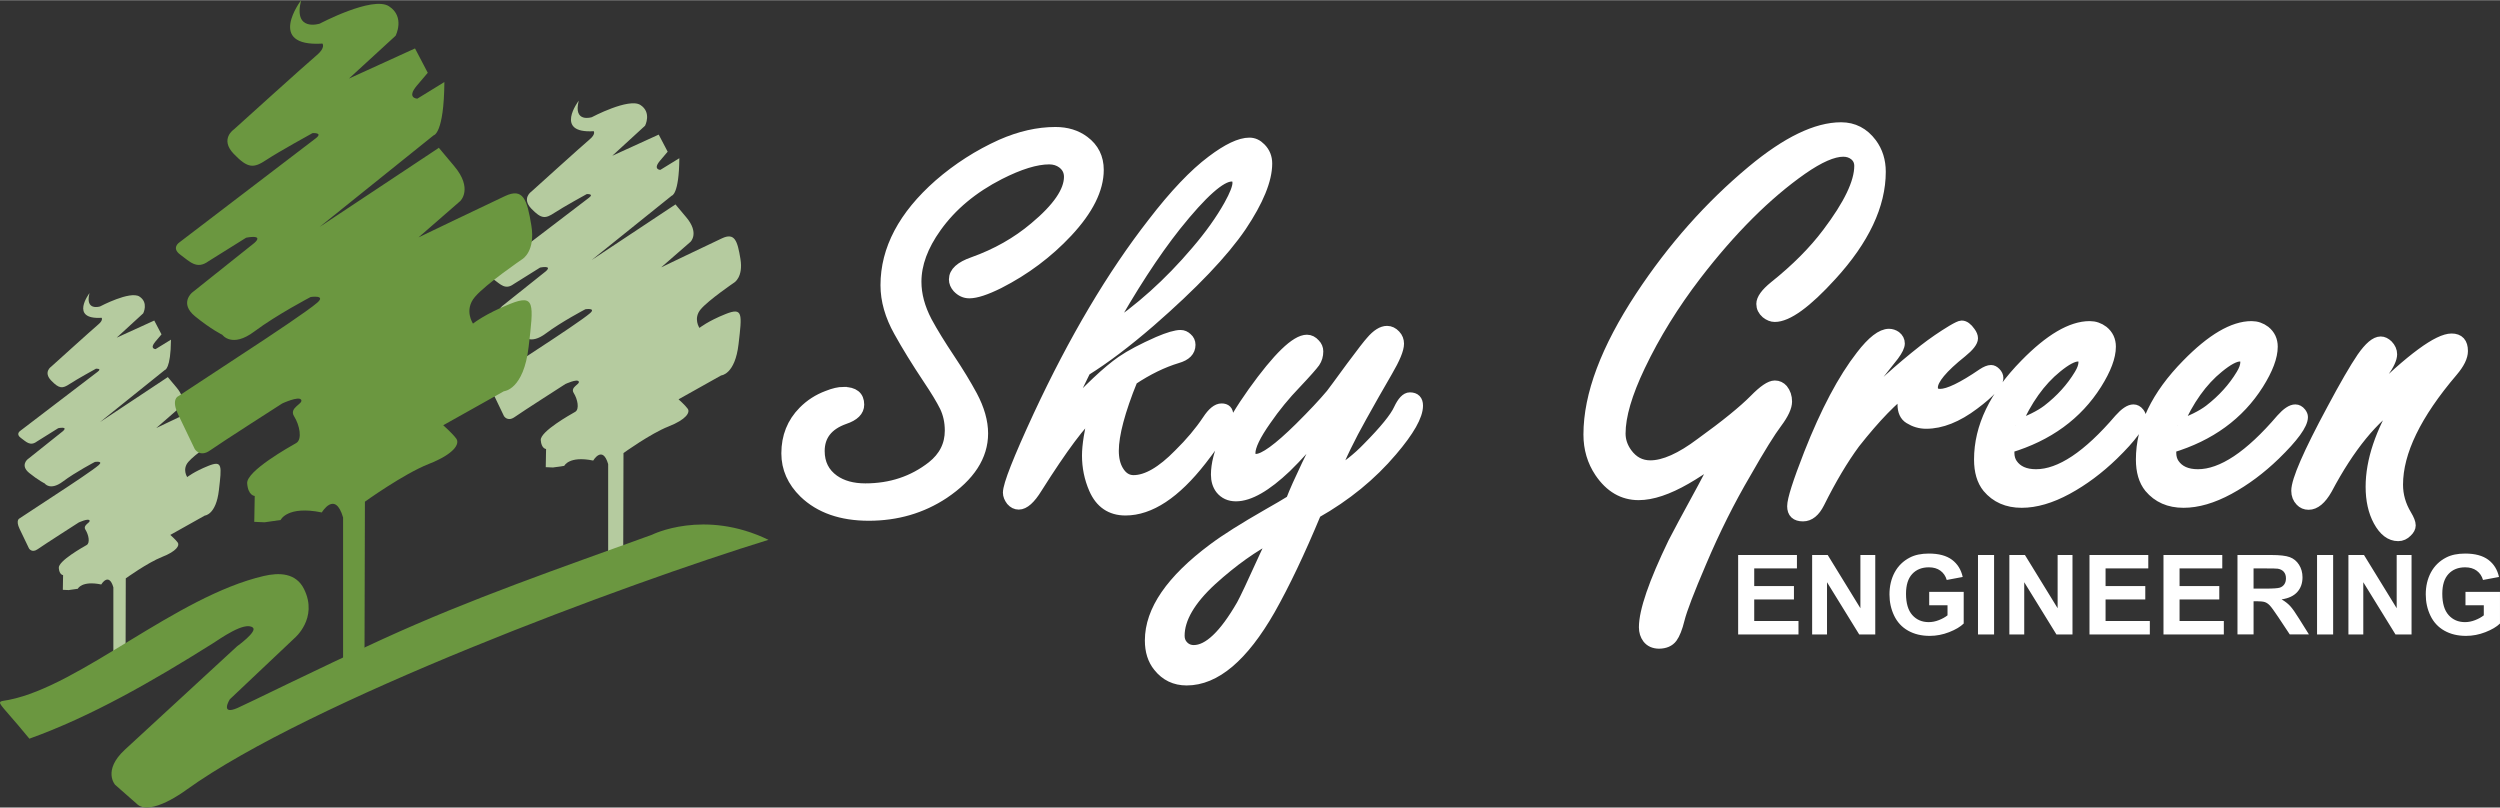 <?xml version="1.0" encoding="UTF-8"?>
<!DOCTYPE svg PUBLIC "-//W3C//DTD SVG 1.1//EN" "http://www.w3.org/Graphics/SVG/1.1/DTD/svg11.dtd">
<!-- Creator: CorelDRAW -->
<svg xmlns="http://www.w3.org/2000/svg" xml:space="preserve" width="2.535in" height="0.819in" version="1.1" style="shape-rendering:geometricPrecision; text-rendering:geometricPrecision; image-rendering:optimizeQuality; fill-rule:evenodd; clip-rule:evenodd"
viewBox="0 0 2435.31 786.44"
 xmlns:xlink="http://www.w3.org/1999/xlink"
 xmlns:xodm="http://www.corel.com/coreldraw/odm/2003">
 <rect x="0" y="0" width="2435.31" height="786.44" fill="#333333" stroke="none"/>
 <defs>
  <style type="text/css">
   <![CDATA[
    .str0 {stroke:white;stroke-width:10.01;stroke-miterlimit:2.613}
    .fil0 {fill:none;fill-rule:nonzero}
    .fil3 {fill:#6B9740}
    .fil2 {fill:#B5CB9F}
    .fil1 {fill:white;fill-rule:nonzero}
   ]]>
  </style>
 </defs>
 <g id="Layer_x0020_1">
  <g id="_2462202858976">
   <g>
    <path class="fil0 str0" d="M821.62 381.73c10.15,0 15.23,4.02 15.23,12.26 0,6.23 -4.69,10.92 -14.18,14.08 -16.19,5.75 -24.33,16.19 -24.33,31.13 0,11.98 4.69,21.36 14.08,28.07 8.05,5.65 18.2,8.43 30.56,8.43 24.81,0 46.46,-7.19 64.95,-21.65 11.59,-9.2 17.43,-20.79 17.43,-34.77 0,-8.62 -1.72,-16.38 -5.08,-23.37 -3.54,-7.09 -9,-16.1 -16.28,-26.92 -11.21,-16.86 -20.69,-32.19 -28.36,-46.08 -8.62,-15.33 -12.93,-30.46 -12.93,-45.22 0,-35.06 17.34,-67.82 51.92,-98.28 18.3,-15.9 38.51,-28.84 60.54,-38.8 18.3,-8.05 35.92,-12.07 52.97,-12.07 11.02,0 20.4,2.87 28.07,8.62 9.29,6.9 13.98,16.28 13.98,28.16 0,18.78 -10.06,38.99 -30.27,60.64 -19.07,20.4 -41.38,37.07 -66.77,50 -12.74,6.32 -22.32,9.48 -28.93,9.48 -4.31,0 -8.14,-1.72 -11.5,-5.27 -2.2,-2.49 -3.35,-5.17 -3.35,-8.14 0,-6.99 6.13,-12.55 18.49,-16.86 22.61,-8.05 42.63,-19.35 59.96,-34.01 22.42,-18.68 33.62,-35.06 33.62,-49.05 0,-5.46 -2.21,-9.87 -6.71,-13.22 -3.54,-2.59 -7.76,-3.93 -12.65,-3.93 -12.83,0 -28.93,4.98 -48.37,14.85 -26.06,13.32 -46.65,30.46 -61.59,51.44 -13.03,18.2 -19.54,35.83 -19.54,53.07 0,12.55 3.45,25.48 10.44,38.8 5.75,10.63 13.22,22.7 22.22,36.21 8.62,12.93 15.9,24.91 21.84,35.92 6.99,13.12 10.44,25.39 10.44,36.78 0,22.13 -12.65,41.67 -38.03,58.72 -21.55,14.27 -45.98,21.36 -73.19,21.36 -26.82,0 -47.8,-7.38 -63.03,-22.03 -11.4,-11.11 -17.15,-24.04 -17.15,-38.6 0,-16.28 5.46,-29.98 16.38,-41 6.61,-6.7 14.46,-11.78 23.47,-15.13 6.23,-2.49 11.4,-3.64 15.62,-3.64zm281.54 -11.69c-12.17,30.18 -18.3,53.17 -18.3,68.88 0,7.76 1.53,14.08 4.5,19.16 3.74,6.42 8.72,9.58 14.85,9.58 12.74,0 27.49,-8.52 44.16,-25.58 11.02,-10.83 20.31,-21.84 27.78,-33.05 4.88,-7.47 9.48,-11.21 13.79,-11.21 4.31,0 6.42,2.11 6.42,6.42 0,7.09 -8.62,21.65 -25.86,43.78 -25.48,32.66 -50.2,48.95 -74.15,48.95 -14.37,0 -24.62,-6.99 -30.66,-20.88 -4.5,-10.35 -6.7,-21.17 -6.7,-32.57 0,-9.58 2.2,-23.66 6.7,-42.34 -12.17,10.06 -30.56,34.77 -55.37,74.05 -6.51,10.63 -12.55,16 -17.91,16 -2.87,0 -5.27,-1.24 -7.38,-3.64 -2.01,-2.68 -3.07,-5.27 -3.07,-7.86 0,-7.47 9.87,-32.57 29.51,-75 34.68,-74.43 71.75,-136.99 111.31,-187.76 21.27,-27.69 40.52,-47.9 57.57,-60.64 15.33,-11.59 27.59,-17.43 36.78,-17.43 4.12,0 7.76,1.72 11.02,5.08 4.12,4.12 6.13,9.2 6.13,15.13 0,15.9 -8.33,36.31 -25,61.21 -17.43,25.67 -47.03,56.71 -88.71,93.02 -23.37,20.21 -44.45,36.11 -63.13,47.7 -2.49,4.88 -9.29,19.16 -20.5,42.72 23.37,-25.29 41.86,-42.72 55.56,-52.21 8.81,-6.04 20.69,-12.26 35.63,-18.87 10.06,-4.31 17.43,-6.42 21.84,-6.42 2.49,0 4.6,0.96 6.51,2.78 2.01,1.72 3.07,3.93 3.07,6.7 0,6.23 -4.22,10.54 -12.65,12.93 -14.27,4.31 -28.84,11.4 -43.78,21.36zm-23.85 -48.37c30.66,-20.21 59.3,-45.88 85.83,-77.12 13.32,-15.52 23.95,-30.46 32,-44.83 5.65,-10.16 8.43,-17.34 8.43,-21.65 0,-4.31 -1.91,-6.42 -5.84,-6.42 -10.53,0 -28.54,16.09 -54.22,48.18 -21.17,26.73 -43.2,60.73 -66.19,101.83zm213.53 89.66c-16.57,19.64 -29.89,34.2 -39.75,43.78 -19.64,18.68 -36.02,28.07 -49.14,28.07 -6.32,0 -11.4,-2.3 -15.13,-6.99 -2.78,-3.73 -4.22,-8.43 -4.22,-13.98 0,-20.21 11.98,-46.94 35.83,-80.37 24.33,-34.01 41.86,-50.96 52.69,-50.96 2.97,0 5.55,1.34 7.85,3.93 2.01,2.01 3.07,4.5 3.07,7.28 0,4.12 -1.06,7.66 -3.16,10.73 -2.21,3.06 -8.24,9.96 -18.3,20.6 -10.63,11.02 -20.4,22.89 -29.31,35.83 -10.25,14.56 -15.33,25.19 -15.33,31.9 0,3.93 1.92,5.84 5.65,5.84 7.57,0 21.65,-10.25 42.34,-30.65 13.03,-12.93 23.18,-23.76 30.56,-32.57 1.43,-1.82 8.05,-10.73 19.64,-26.63 10.44,-14.08 16.95,-22.42 19.35,-25 5.66,-6.61 10.83,-9.87 15.71,-9.87 2.97,0 5.75,1.34 8.14,3.93 2.3,2.39 3.35,5.27 3.35,8.43 0,5.46 -3.73,14.46 -11.2,27.21 -9.01,15.52 -17.25,29.98 -24.72,43.49 -11.78,20.98 -20.88,39.66 -27.21,56.13 11.88,-6.9 22.7,-15.42 32.48,-25.58 16.67,-16.86 26.82,-29.31 30.56,-37.55 3.54,-7.47 7.09,-11.3 10.83,-11.3 5.17,0 7.76,2.68 7.76,7.95 0,9.87 -8.33,24.62 -25.1,44.25 -20.02,23.66 -44.73,43.88 -74.05,60.45 -15.71,37.84 -30.66,69.16 -44.73,94.07 -26.25,45.88 -53.36,68.78 -81.33,68.78 -11.4,0 -20.6,-4.41 -27.59,-13.22 -5.46,-6.7 -8.14,-15.23 -8.14,-25.58 0,-29.22 20.5,-59.01 61.5,-89.57 11.97,-9 29.79,-20.21 53.36,-33.72 9.58,-5.46 17.05,-9.77 22.51,-13.22 3.26,-8.62 8.43,-20.02 15.23,-34.29 7.66,-15.33 14.27,-29.22 20.02,-41.58zm-51.82 110.74c-19.83,10.06 -40.04,24.43 -60.73,43.2 -20.88,19.25 -31.33,37.26 -31.33,53.84 0,3.64 1.05,6.61 3.06,9.01 2.78,3.35 6.42,5.08 10.92,5.08 13.98,0 29.51,-14.66 46.46,-44.07 2.78,-4.89 10.44,-21.07 22.9,-48.57 2.68,-5.65 5.55,-11.78 8.72,-18.49z"/>
    <path id="_1" class="fil1" d="M821.62 381.73c10.15,0 15.23,4.02 15.23,12.26 0,6.23 -4.69,10.92 -14.18,14.08 -16.19,5.75 -24.33,16.19 -24.33,31.13 0,11.98 4.69,21.36 14.08,28.07 8.05,5.65 18.2,8.43 30.56,8.43 24.81,0 46.46,-7.19 64.95,-21.65 11.59,-9.2 17.43,-20.79 17.43,-34.77 0,-8.62 -1.72,-16.38 -5.08,-23.37 -3.54,-7.09 -9,-16.1 -16.28,-26.92 -11.21,-16.86 -20.69,-32.19 -28.36,-46.08 -8.62,-15.33 -12.93,-30.46 -12.93,-45.22 0,-35.06 17.34,-67.82 51.92,-98.28 18.3,-15.9 38.51,-28.84 60.54,-38.8 18.3,-8.05 35.92,-12.07 52.97,-12.07 11.02,0 20.4,2.87 28.07,8.62 9.29,6.9 13.98,16.28 13.98,28.16 0,18.78 -10.06,38.99 -30.27,60.64 -19.07,20.4 -41.38,37.07 -66.77,50 -12.74,6.32 -22.32,9.48 -28.93,9.48 -4.31,0 -8.14,-1.72 -11.5,-5.27 -2.2,-2.49 -3.35,-5.17 -3.35,-8.14 0,-6.99 6.13,-12.55 18.49,-16.86 22.61,-8.05 42.63,-19.35 59.96,-34.01 22.42,-18.68 33.62,-35.06 33.62,-49.05 0,-5.46 -2.21,-9.87 -6.71,-13.22 -3.54,-2.59 -7.76,-3.93 -12.65,-3.93 -12.83,0 -28.93,4.98 -48.37,14.85 -26.06,13.32 -46.65,30.46 -61.59,51.44 -13.03,18.2 -19.54,35.83 -19.54,53.07 0,12.55 3.45,25.48 10.44,38.8 5.75,10.63 13.22,22.7 22.22,36.21 8.62,12.93 15.9,24.91 21.84,35.92 6.99,13.12 10.44,25.39 10.44,36.78 0,22.13 -12.65,41.67 -38.03,58.72 -21.55,14.27 -45.98,21.36 -73.19,21.36 -26.82,0 -47.8,-7.38 -63.03,-22.03 -11.4,-11.11 -17.15,-24.04 -17.15,-38.6 0,-16.28 5.46,-29.98 16.38,-41 6.61,-6.7 14.46,-11.78 23.47,-15.13 6.23,-2.49 11.4,-3.64 15.62,-3.64zm281.54 -11.69c-12.17,30.18 -18.3,53.17 -18.3,68.88 0,7.76 1.53,14.08 4.5,19.16 3.74,6.42 8.72,9.58 14.85,9.58 12.74,0 27.49,-8.52 44.16,-25.58 11.02,-10.83 20.31,-21.84 27.78,-33.05 4.88,-7.47 9.48,-11.21 13.79,-11.21 4.31,0 6.42,2.11 6.42,6.42 0,7.09 -8.62,21.65 -25.86,43.78 -25.48,32.66 -50.2,48.95 -74.15,48.95 -14.37,0 -24.62,-6.99 -30.66,-20.88 -4.5,-10.35 -6.7,-21.17 -6.7,-32.57 0,-9.58 2.2,-23.66 6.7,-42.34 -12.17,10.06 -30.56,34.77 -55.37,74.05 -6.51,10.63 -12.55,16 -17.91,16 -2.87,0 -5.27,-1.24 -7.38,-3.64 -2.01,-2.68 -3.07,-5.27 -3.07,-7.86 0,-7.47 9.87,-32.57 29.51,-75 34.68,-74.43 71.75,-136.99 111.31,-187.76 21.27,-27.69 40.52,-47.9 57.57,-60.64 15.33,-11.59 27.59,-17.43 36.78,-17.43 4.12,0 7.76,1.72 11.02,5.08 4.12,4.12 6.13,9.2 6.13,15.13 0,15.9 -8.33,36.31 -25,61.21 -17.43,25.67 -47.03,56.71 -88.71,93.02 -23.37,20.21 -44.45,36.11 -63.13,47.7 -2.49,4.88 -9.29,19.16 -20.5,42.72 23.37,-25.29 41.86,-42.72 55.56,-52.21 8.81,-6.04 20.69,-12.26 35.63,-18.87 10.06,-4.31 17.43,-6.42 21.84,-6.42 2.49,0 4.6,0.96 6.51,2.78 2.01,1.72 3.07,3.93 3.07,6.7 0,6.23 -4.22,10.54 -12.65,12.93 -14.27,4.31 -28.84,11.4 -43.78,21.36zm-23.85 -48.37c30.66,-20.21 59.3,-45.88 85.83,-77.12 13.32,-15.52 23.95,-30.46 32,-44.83 5.65,-10.16 8.43,-17.34 8.43,-21.65 0,-4.31 -1.91,-6.42 -5.84,-6.42 -10.53,0 -28.54,16.09 -54.22,48.18 -21.17,26.73 -43.2,60.73 -66.19,101.83zm213.53 89.66c-16.57,19.64 -29.89,34.2 -39.75,43.78 -19.64,18.68 -36.02,28.07 -49.14,28.07 -6.32,0 -11.4,-2.3 -15.13,-6.99 -2.78,-3.73 -4.22,-8.43 -4.22,-13.98 0,-20.21 11.98,-46.94 35.83,-80.37 24.33,-34.01 41.86,-50.96 52.69,-50.96 2.97,0 5.55,1.34 7.85,3.93 2.01,2.01 3.07,4.5 3.07,7.28 0,4.12 -1.06,7.66 -3.16,10.73 -2.21,3.06 -8.24,9.96 -18.3,20.6 -10.63,11.02 -20.4,22.89 -29.31,35.83 -10.25,14.56 -15.33,25.19 -15.33,31.9 0,3.93 1.92,5.84 5.65,5.84 7.57,0 21.65,-10.25 42.34,-30.65 13.03,-12.93 23.18,-23.76 30.56,-32.57 1.43,-1.82 8.05,-10.73 19.64,-26.63 10.44,-14.08 16.95,-22.42 19.35,-25 5.66,-6.61 10.83,-9.87 15.71,-9.87 2.97,0 5.75,1.34 8.14,3.93 2.3,2.39 3.35,5.27 3.35,8.43 0,5.46 -3.73,14.46 -11.2,27.21 -9.01,15.52 -17.25,29.98 -24.72,43.49 -11.78,20.98 -20.88,39.66 -27.21,56.13 11.88,-6.9 22.7,-15.42 32.48,-25.58 16.67,-16.86 26.82,-29.31 30.56,-37.55 3.54,-7.47 7.09,-11.3 10.83,-11.3 5.17,0 7.76,2.68 7.76,7.95 0,9.87 -8.33,24.62 -25.1,44.25 -20.02,23.66 -44.73,43.88 -74.05,60.45 -15.71,37.84 -30.66,69.16 -44.73,94.07 -26.25,45.88 -53.36,68.78 -81.33,68.78 -11.4,0 -20.6,-4.41 -27.59,-13.22 -5.46,-6.7 -8.14,-15.23 -8.14,-25.58 0,-29.22 20.5,-59.01 61.5,-89.57 11.97,-9 29.79,-20.21 53.36,-33.72 9.58,-5.46 17.05,-9.77 22.51,-13.22 3.26,-8.62 8.43,-20.02 15.23,-34.29 7.66,-15.33 14.27,-29.22 20.02,-41.58zm-51.82 110.74c-19.83,10.06 -40.04,24.43 -60.73,43.2 -20.88,19.25 -31.33,37.26 -31.33,53.84 0,3.64 1.05,6.61 3.06,9.01 2.78,3.35 6.42,5.08 10.92,5.08 13.98,0 29.51,-14.66 46.46,-44.07 2.78,-4.89 10.44,-21.07 22.9,-48.57 2.68,-5.65 5.55,-11.78 8.72,-18.49z"/>
   </g>
   <g>
    <path class="fil0 str0" d="M1673.34 446.58c-12.83,8.91 -23.09,15.62 -30.84,20.02 -17.82,10.25 -33.24,15.42 -46.27,15.42 -15.33,0 -27.97,-7.38 -37.94,-22.13 -7.18,-10.73 -10.82,-22.99 -10.82,-36.78 0,-38.61 16.86,-83.44 50.58,-134.69 31.23,-47.32 67.44,-88.13 108.63,-122.42 33.72,-28.07 62.65,-42.06 86.79,-42.06 12.17,0 22.13,5.17 29.79,15.43 5.84,7.85 8.72,17.15 8.72,27.78 0,32.47 -15.9,66.29 -47.8,101.15 -24.33,26.73 -42.82,40.14 -55.37,40.14 -2.78,0 -5.65,-1.15 -8.43,-3.35 -2.97,-2.59 -4.5,-5.65 -4.5,-9.2 0,-4.69 4.12,-10.44 12.36,-17.15 21.27,-16.96 38.51,-34.29 51.82,-52.02 20.79,-27.49 31.23,-49.14 31.23,-65.24 0,-4.31 -1.63,-7.76 -4.79,-10.35 -2.97,-2.39 -6.61,-3.64 -10.92,-3.64 -9.96,0 -23.28,5.84 -39.95,17.43 -34.87,24.43 -69.26,58.82 -103.17,102.88 -21.94,28.64 -40.23,58.14 -54.79,88.71 -12.74,26.73 -19.16,48.57 -19.16,65.62 0,6.7 2.11,13.12 6.42,19.06 5.84,8.05 13.41,12.07 22.7,12.07 13.32,0 29.7,-7.28 49.14,-21.94 24.33,-17.53 41.67,-31.71 52.21,-42.34 8.81,-9.01 15.42,-13.51 19.92,-13.51 3.16,0 5.75,1.24 7.86,3.64 2.59,3.26 3.93,7.18 3.93,11.88 0,5.17 -3.16,12.07 -9.58,20.69 -6.51,8.62 -16.67,24.91 -30.27,48.85 -15.71,26.73 -30.27,55.75 -43.49,86.98 -11.78,27.49 -18.97,46.18 -21.36,55.85 -2.01,8.24 -4.41,14.18 -6.99,17.72 -2.78,3.74 -7.09,5.56 -12.93,5.65 -4.89,-0.09 -8.62,-1.72 -11.21,-5.08 -2.21,-2.97 -3.35,-6.61 -3.35,-10.73 0,-15.9 9.48,-43.4 28.35,-82.48 3.07,-6.13 12.74,-24.14 28.93,-53.84 3.26,-6.03 8.14,-15.42 14.56,-28.07zm137.37 -48.76c18.3,-19.64 39.47,-38.8 63.41,-57.57 8.62,-6.71 17.82,-13.03 27.49,-18.87 4.89,-2.87 7.95,-4.31 9.29,-4.31 2.78,0 5.55,2.01 8.43,6.13 1.63,2.2 2.49,4.31 2.49,6.13 0,3.35 -3.54,7.95 -10.63,13.7 -18.97,15.13 -28.45,26.54 -28.45,34.2 0,4.31 2.39,6.42 7.28,6.42 7.95,0 21.75,-6.61 41.19,-19.92 3.36,-2.2 6.13,-3.35 8.33,-3.35 1.54,0 2.97,0.76 4.51,2.3 1.63,1.63 2.49,3.45 2.49,5.27 0,5.65 -7.85,14.28 -23.47,25.96 -16.38,12.36 -31.99,18.58 -46.75,18.58 -5.94,0 -11.4,-1.63 -16.48,-4.79 -4.31,-2.59 -6.42,-7.28 -6.42,-13.99 0,-4.69 2.01,-10.06 5.94,-16 -14.85,10.44 -32.28,28.45 -52.4,53.93 -11.59,15.71 -23.09,35.06 -34.58,58.14 -4.31,8.62 -9.67,12.93 -16,12.93 -6.99,0 -10.44,-3.26 -10.44,-9.77 0,-6.42 5.46,-23.47 16.28,-51.15 16.19,-41.1 33.05,-73 50.67,-95.6 10.83,-14.08 19.93,-21.07 27.21,-21.07 2.49,0 4.69,0.76 6.8,2.2 2.39,1.91 3.64,4.21 3.64,7.09 0,2.78 -1.92,6.71 -5.66,11.78 -0.67,0.86 -5.65,7.18 -14.85,18.77 -8.43,11.02 -14.85,22.03 -19.35,32.86zm146.56 38.22l0 4.98c0,4.12 1.06,7.66 3.07,10.63 4.69,6.8 12.36,10.25 22.99,10.25 23.47,0 50.48,-18.01 81.14,-53.93 5.46,-6.13 10.06,-9.2 13.79,-9.2 2.01,0 3.93,0.96 5.56,3.06 1.15,1.53 1.72,2.87 1.72,4.21 0,7.28 -9,19.64 -26.92,37.07 -14.08,13.6 -29.03,24.81 -44.93,33.44 -15.9,8.62 -30.65,12.93 -44.35,12.93 -14.08,0 -25.1,-4.88 -33.24,-14.56 -5.46,-6.71 -8.14,-15.9 -8.14,-27.49 0,-31.61 14.85,-62.55 44.64,-92.83 24.05,-24.62 45.12,-36.98 63.03,-36.98 4.89,0 9.29,1.53 13.22,4.5 4.89,3.93 7.28,9.1 7.28,15.43 0,9.87 -4.6,22.03 -13.7,36.5 -18.87,29.89 -47.22,50.58 -85.16,61.98zm6.32 -21.84c13.03,-4.51 23.37,-9.58 30.84,-15.23 13.03,-10.06 23.37,-21.55 31.04,-34.29 2.78,-4.5 4.21,-8.53 4.21,-12.07 0,-3.73 -1.82,-5.65 -5.36,-5.65 -4.79,0 -11.68,3.64 -20.69,11.02 -16,12.93 -29.41,31.61 -40.04,56.23zm151.35 21.84l0 4.98c0,4.12 1.06,7.66 3.07,10.63 4.69,6.8 12.36,10.25 22.99,10.25 23.47,0 50.48,-18.01 81.14,-53.93 5.46,-6.13 10.06,-9.2 13.79,-9.2 2.01,0 3.93,0.96 5.56,3.06 1.15,1.53 1.72,2.87 1.72,4.21 0,7.28 -9,19.64 -26.92,37.07 -14.08,13.6 -29.03,24.81 -44.93,33.44 -15.9,8.62 -30.65,12.93 -44.35,12.93 -14.08,0 -25.1,-4.88 -33.24,-14.56 -5.46,-6.71 -8.14,-15.9 -8.14,-27.49 0,-31.61 14.85,-62.55 44.64,-92.83 24.05,-24.62 45.12,-36.98 63.03,-36.98 4.89,0 9.29,1.53 13.22,4.5 4.89,3.93 7.28,9.1 7.28,15.43 0,9.87 -4.6,22.03 -13.7,36.5 -18.87,29.89 -47.22,50.58 -85.16,61.98zm6.32 -21.84c13.03,-4.51 23.37,-9.58 30.84,-15.23 13.03,-10.06 23.37,-21.55 31.04,-34.29 2.78,-4.5 4.21,-8.53 4.21,-12.07 0,-3.73 -1.82,-5.65 -5.36,-5.65 -4.79,0 -11.68,3.64 -20.69,11.02 -16,12.93 -29.41,31.61 -40.04,56.23zm181.63 -20.31c2.39,-2.2 4.79,-4.5 6.99,-6.71 38.99,-38.32 65.04,-57.48 78.27,-57.48 7.28,0 10.92,4.02 10.92,12.07 0,5.65 -3.26,12.26 -9.77,19.92 -35.64,41.77 -53.45,78.45 -53.45,110.26 0,10.35 2.78,20.12 8.43,29.51 2.58,4.31 3.93,7.66 3.93,10.15 0,2.2 -1.15,4.31 -3.35,6.42 -2.49,2.58 -5.37,3.93 -8.72,3.93 -7.57,0 -13.98,-4.89 -19.25,-14.56 -4.98,-9.2 -7.47,-20.31 -7.47,-33.43 0,-25.29 9.39,-53.26 28.16,-83.92 -25.29,16.28 -48.85,45.12 -70.7,86.41 -5.65,9.96 -11.69,14.95 -18.01,14.95 -3.26,0 -5.84,-1.15 -7.95,-3.36 -2.59,-2.68 -3.93,-6.03 -3.93,-10.15 0,-10.06 11.5,-36.59 34.58,-79.41 12.36,-23.18 22.13,-40.04 29.22,-50.48 7.18,-10.25 13.22,-15.42 18.29,-15.42 2.49,0 4.79,1.15 7.09,3.35 2.59,2.68 3.93,5.65 3.93,9.01 0,4.12 -2.68,10.06 -8.14,17.72 -7.85,11.5 -14.18,21.84 -19.06,31.23z"/>
    <path id="_1_1" class="fil1" d="M1673.34 446.58c-12.83,8.91 -23.09,15.62 -30.84,20.02 -17.82,10.25 -33.24,15.42 -46.27,15.42 -15.33,0 -27.97,-7.38 -37.94,-22.13 -7.18,-10.73 -10.82,-22.99 -10.82,-36.78 0,-38.61 16.86,-83.44 50.58,-134.69 31.23,-47.32 67.44,-88.13 108.63,-122.42 33.72,-28.07 62.65,-42.06 86.79,-42.06 12.17,0 22.13,5.17 29.79,15.43 5.84,7.85 8.72,17.15 8.72,27.78 0,32.47 -15.9,66.29 -47.8,101.15 -24.33,26.73 -42.82,40.14 -55.37,40.14 -2.78,0 -5.65,-1.15 -8.43,-3.35 -2.97,-2.59 -4.5,-5.65 -4.5,-9.2 0,-4.69 4.12,-10.44 12.36,-17.15 21.27,-16.96 38.51,-34.29 51.82,-52.02 20.79,-27.49 31.23,-49.14 31.23,-65.24 0,-4.31 -1.63,-7.76 -4.79,-10.35 -2.97,-2.39 -6.61,-3.64 -10.92,-3.64 -9.96,0 -23.28,5.84 -39.95,17.43 -34.87,24.43 -69.26,58.82 -103.17,102.88 -21.94,28.64 -40.23,58.14 -54.79,88.71 -12.74,26.73 -19.16,48.57 -19.16,65.62 0,6.7 2.11,13.12 6.42,19.06 5.84,8.05 13.41,12.07 22.7,12.07 13.32,0 29.7,-7.28 49.14,-21.94 24.33,-17.53 41.67,-31.71 52.21,-42.34 8.81,-9.01 15.42,-13.51 19.92,-13.51 3.16,0 5.75,1.24 7.86,3.64 2.59,3.26 3.93,7.18 3.93,11.88 0,5.17 -3.16,12.07 -9.58,20.69 -6.51,8.62 -16.67,24.91 -30.27,48.85 -15.71,26.73 -30.27,55.75 -43.49,86.98 -11.78,27.49 -18.97,46.18 -21.36,55.85 -2.01,8.24 -4.41,14.18 -6.99,17.72 -2.78,3.74 -7.09,5.56 -12.93,5.65 -4.89,-0.09 -8.62,-1.72 -11.21,-5.08 -2.21,-2.97 -3.35,-6.61 -3.35,-10.73 0,-15.9 9.48,-43.4 28.35,-82.48 3.07,-6.13 12.74,-24.14 28.93,-53.84 3.26,-6.03 8.14,-15.42 14.56,-28.07zm137.37 -48.76c18.3,-19.64 39.47,-38.8 63.41,-57.57 8.62,-6.71 17.82,-13.03 27.49,-18.87 4.89,-2.87 7.95,-4.31 9.29,-4.31 2.78,0 5.55,2.01 8.43,6.13 1.63,2.2 2.49,4.31 2.49,6.13 0,3.35 -3.54,7.95 -10.63,13.7 -18.97,15.13 -28.45,26.54 -28.45,34.2 0,4.31 2.39,6.42 7.28,6.42 7.95,0 21.75,-6.61 41.19,-19.92 3.36,-2.2 6.13,-3.35 8.33,-3.35 1.54,0 2.97,0.76 4.51,2.3 1.63,1.63 2.49,3.45 2.49,5.27 0,5.65 -7.85,14.28 -23.47,25.96 -16.38,12.36 -31.99,18.58 -46.75,18.58 -5.94,0 -11.4,-1.63 -16.48,-4.79 -4.31,-2.59 -6.42,-7.28 -6.42,-13.99 0,-4.69 2.01,-10.06 5.94,-16 -14.85,10.44 -32.28,28.45 -52.4,53.93 -11.59,15.71 -23.09,35.06 -34.58,58.14 -4.31,8.62 -9.67,12.93 -16,12.93 -6.99,0 -10.44,-3.26 -10.44,-9.77 0,-6.42 5.46,-23.47 16.28,-51.15 16.19,-41.1 33.05,-73 50.67,-95.6 10.83,-14.08 19.93,-21.07 27.21,-21.07 2.49,0 4.69,0.76 6.8,2.2 2.39,1.91 3.64,4.21 3.64,7.09 0,2.78 -1.92,6.71 -5.66,11.78 -0.67,0.86 -5.65,7.18 -14.85,18.77 -8.43,11.02 -14.85,22.03 -19.35,32.86zm146.56 38.22l0 4.98c0,4.12 1.06,7.66 3.07,10.63 4.69,6.8 12.36,10.25 22.99,10.25 23.47,0 50.48,-18.01 81.14,-53.93 5.46,-6.13 10.06,-9.2 13.79,-9.2 2.01,0 3.93,0.96 5.56,3.06 1.15,1.53 1.72,2.87 1.72,4.21 0,7.28 -9,19.64 -26.92,37.07 -14.08,13.6 -29.03,24.81 -44.93,33.44 -15.9,8.62 -30.65,12.93 -44.35,12.93 -14.08,0 -25.1,-4.88 -33.24,-14.56 -5.46,-6.71 -8.14,-15.9 -8.14,-27.49 0,-31.61 14.85,-62.55 44.64,-92.83 24.05,-24.62 45.12,-36.98 63.03,-36.98 4.89,0 9.29,1.53 13.22,4.5 4.89,3.93 7.28,9.1 7.28,15.43 0,9.87 -4.6,22.03 -13.7,36.5 -18.87,29.89 -47.22,50.58 -85.16,61.98zm6.32 -21.84c13.03,-4.51 23.37,-9.58 30.84,-15.23 13.03,-10.06 23.37,-21.55 31.04,-34.29 2.78,-4.5 4.21,-8.53 4.21,-12.07 0,-3.73 -1.82,-5.65 -5.36,-5.65 -4.79,0 -11.68,3.64 -20.69,11.02 -16,12.93 -29.41,31.61 -40.04,56.23zm151.35 21.84l0 4.98c0,4.12 1.06,7.66 3.07,10.63 4.69,6.8 12.36,10.25 22.99,10.25 23.47,0 50.48,-18.01 81.14,-53.93 5.46,-6.13 10.06,-9.2 13.79,-9.2 2.01,0 3.93,0.96 5.56,3.06 1.15,1.53 1.72,2.87 1.72,4.21 0,7.28 -9,19.64 -26.92,37.07 -14.08,13.6 -29.03,24.81 -44.93,33.44 -15.9,8.62 -30.65,12.93 -44.35,12.93 -14.08,0 -25.1,-4.88 -33.24,-14.56 -5.46,-6.71 -8.14,-15.9 -8.14,-27.49 0,-31.61 14.85,-62.55 44.64,-92.83 24.05,-24.62 45.12,-36.98 63.03,-36.98 4.89,0 9.29,1.53 13.22,4.5 4.89,3.93 7.28,9.1 7.28,15.43 0,9.87 -4.6,22.03 -13.7,36.5 -18.87,29.89 -47.22,50.58 -85.16,61.98zm6.32 -21.84c13.03,-4.51 23.37,-9.58 30.84,-15.23 13.03,-10.06 23.37,-21.55 31.04,-34.29 2.78,-4.5 4.21,-8.53 4.21,-12.07 0,-3.73 -1.82,-5.65 -5.36,-5.65 -4.79,0 -11.68,3.64 -20.69,11.02 -16,12.93 -29.41,31.61 -40.04,56.23zm181.63 -20.31c2.39,-2.2 4.79,-4.5 6.99,-6.71 38.99,-38.32 65.04,-57.48 78.27,-57.48 7.28,0 10.92,4.02 10.92,12.07 0,5.65 -3.26,12.26 -9.77,19.92 -35.64,41.77 -53.45,78.45 -53.45,110.26 0,10.35 2.78,20.12 8.43,29.51 2.58,4.31 3.93,7.66 3.93,10.15 0,2.2 -1.15,4.31 -3.35,6.42 -2.49,2.58 -5.37,3.93 -8.72,3.93 -7.57,0 -13.98,-4.89 -19.25,-14.56 -4.98,-9.2 -7.47,-20.31 -7.47,-33.43 0,-25.29 9.39,-53.26 28.16,-83.92 -25.29,16.28 -48.85,45.12 -70.7,86.41 -5.65,9.96 -11.69,14.95 -18.01,14.95 -3.26,0 -5.84,-1.15 -7.95,-3.36 -2.59,-2.68 -3.93,-6.03 -3.93,-10.15 0,-10.06 11.5,-36.59 34.58,-79.41 12.36,-23.18 22.13,-40.04 29.22,-50.48 7.18,-10.25 13.22,-15.42 18.29,-15.42 2.49,0 4.79,1.15 7.09,3.35 2.59,2.68 3.93,5.65 3.93,9.01 0,4.12 -2.68,10.06 -8.14,17.72 -7.85,11.5 -14.18,21.84 -19.06,31.23z"/>
   </g>
   <path class="fil1" d="M1693.17 617.84l0 -77.38 57.27 0 0 13.07 -41.61 0 0 17.19 38.69 0 0 13.08 -38.69 0 0 20.96 43.12 0 0 13.08 -58.79 0zm72.08 0l0 -77.38 15.17 0 31.84 51.85 0 -51.85 14.48 0 0 77.38 -15.65 0 -31.36 -50.86 0 50.86 -14.48 0zm114.03 -28.42l0 -13.07 33.61 0 0 30.87c-3.26,3.19 -8,5.98 -14.21,8.41 -6.2,2.41 -12.48,3.62 -18.86,3.62 -8.09,0 -15.13,-1.69 -21.15,-5.1 -6,-3.4 -10.52,-8.28 -13.55,-14.61 -3.03,-6.32 -4.54,-13.22 -4.54,-20.66 0,-8.07 1.69,-15.24 5.06,-21.52 3.39,-6.27 8.32,-11.09 14.82,-14.45 4.97,-2.58 11.13,-3.85 18.52,-3.85 9.6,0 17.11,2.02 22.52,6.05 5.38,4.05 8.86,9.62 10.41,16.75l-15.56 2.92c-1.08,-3.8 -3.14,-6.81 -6.14,-9.03 -2.99,-2.2 -6.74,-3.29 -11.24,-3.29 -6.81,0 -12.23,2.16 -16.25,6.5 -4.02,4.34 -6.03,10.77 -6.03,19.29 0,9.2 2.04,16.1 6.11,20.7 4.09,4.59 9.42,6.9 16.03,6.9 3.26,0 6.54,-0.65 9.82,-1.93 3.29,-1.28 6.11,-2.84 8.47,-4.68l0 -9.82 -17.83 0zm47.53 28.42l0 -77.38 15.67 0 0 77.38 -15.67 0zm30.56 0l0 -77.38 15.17 0 31.84 51.85 0 -51.85 14.48 0 0 77.38 -15.65 0 -31.36 -50.86 0 50.86 -14.48 0zm78.05 0l0 -77.38 57.27 0 0 13.07 -41.61 0 0 17.19 38.69 0 0 13.08 -38.69 0 0 20.96 43.12 0 0 13.08 -58.79 0zm72.08 0l0 -77.38 57.27 0 0 13.07 -41.61 0 0 17.19 38.69 0 0 13.08 -38.69 0 0 20.96 43.12 0 0 13.08 -58.79 0zm72.08 0l0 -77.38 32.91 0c8.27,0 14.28,0.7 18.03,2.09 3.76,1.39 6.76,3.85 9.01,7.4 2.25,3.57 3.39,7.62 3.39,12.19 0,5.82 -1.69,10.61 -5.1,14.39 -3.4,3.78 -8.48,6.16 -15.26,7.15 3.37,1.96 6.14,4.13 8.32,6.48 2.2,2.36 5.15,6.56 8.86,12.57l9.44 15.09 -18.68 0 -11.2 -16.89c-4.02,-6 -6.77,-9.78 -8.27,-11.35 -1.48,-1.55 -3.05,-2.63 -4.7,-3.21 -1.67,-0.57 -4.3,-0.86 -7.91,-0.86l-3.17 0 0 32.31 -15.67 0zm15.67 -44.63l11.56 0c7.49,0 12.16,-0.33 14.03,-0.95 1.86,-0.63 3.33,-1.73 4.38,-3.28 1.06,-1.55 1.58,-3.5 1.58,-5.82 0,-2.61 -0.7,-4.7 -2.09,-6.32 -1.39,-1.6 -3.35,-2.61 -5.87,-3.03 -1.28,-0.18 -5.08,-0.27 -11.4,-0.27l-12.2 0 0 19.67zm61.84 44.63l0 -77.38 15.67 0 0 77.38 -15.67 0zm30.56 0l0 -77.38 15.17 0 31.84 51.85 0 -51.85 14.48 0 0 77.38 -15.65 0 -31.36 -50.86 0 50.86 -14.48 0zm114.03 -28.42l0 -13.07 33.61 0 0 30.87c-3.26,3.19 -8,5.98 -14.21,8.41 -6.2,2.41 -12.48,3.62 -18.86,3.62 -8.09,0 -15.13,-1.69 -21.15,-5.1 -6,-3.4 -10.52,-8.28 -13.55,-14.61 -3.03,-6.32 -4.54,-13.22 -4.54,-20.66 0,-8.07 1.69,-15.24 5.06,-21.52 3.39,-6.27 8.32,-11.09 14.82,-14.45 4.97,-2.58 11.13,-3.85 18.52,-3.85 9.6,0 17.11,2.02 22.52,6.05 5.38,4.05 8.86,9.62 10.41,16.75l-15.56 2.92c-1.08,-3.8 -3.14,-6.81 -6.14,-9.03 -2.99,-2.2 -6.74,-3.29 -11.24,-3.29 -6.81,0 -12.23,2.16 -16.25,6.5 -4.02,4.34 -6.03,10.77 -6.03,19.29 0,9.2 2.04,16.1 6.11,20.7 4.09,4.59 9.42,6.9 16.03,6.9 3.26,0 6.54,-0.65 9.82,-1.93 3.29,-1.28 6.11,-2.84 8.47,-4.68l0 -9.82 -17.83 0z"/>
  </g>
  <g id="_2462202860176">
   <path class="fil2" d="M122.49 563.25c0,0 21.35,-15.38 35.49,-20.95 14.14,-5.57 17.13,-11.14 15.2,-13.92 -1.93,-2.78 -7.28,-7.49 -7.28,-7.49l33.62 -18.85c0,0 10.92,-0.64 13.7,-24.63 2.78,-23.99 3.64,-29.34 -10.28,-23.77 -13.92,5.57 -20.56,10.92 -20.56,10.92 0,0 -5.14,-7.5 1.07,-14.78 6.21,-7.28 26.34,-20.99 26.34,-20.99 0,0 7.28,-4.29 4.93,-18.63 -2.35,-14.35 -4.49,-20.98 -14.56,-16.27 -10.07,4.71 -47.97,22.91 -47.97,22.91l23.13 -20.13c0,0 7.28,-6.85 -3.43,-19.49 -10.71,-12.63 -8.35,-10.07 -8.35,-10.07l-66.17 43.9 63.18 -50.76c0,0 5.78,-0.64 5.99,-29.55l-14.99 9.2c0,0 -6.21,-0.21 -0.22,-7.28 6,-7.07 6,-7.07 6,-7.07l-7.07 -13.49 -36.62 16.7 25.86 -23.71c0,0 5.42,-10.51 -3.68,-16.36 -9.1,-5.85 -38.35,9.64 -38.35,9.64 0,0 -14.84,4.77 -10.29,-13 0,0 -19.83,26 11.81,24.05 0,0 1.84,2.27 -3.25,6.5 -5.09,4.23 -45.82,41.05 -45.82,41.05 0,0 -8.02,5.31 -0.11,13.54 7.91,8.24 11.05,8.02 18.09,3.36 7.04,-4.66 25.57,-14.84 25.57,-14.84 0,0 6.17,-0.44 1.73,2.92l-75.5 57.63c0,0 -4.68,3.06 0.54,6.82 5.22,3.76 9.06,8.4 15.58,3.62l20.87 -13.04c0,0 10.14,-2.1 4.57,2.9l-34.49 27.5c0,0 -7.25,5.94 1.66,13.19 8.92,7.25 15.08,10.22 15.08,10.22 0,0 5.29,7.47 17.68,-1.81 12.39,-9.28 31.24,-19.13 31.24,-19.13 0,0 8.7,-1.31 3.7,3.12 -5,4.42 -28.85,20.15 -28.85,20.15l-48.33 31.78c0,0 -3.93,1.65 0.12,10.15 4.06,8.5 9.14,19.03 9.14,19.03 0,0 2.79,4.82 8.5,0.76 5.71,-4.06 39.96,-26 39.96,-26 0,0 9.26,-4.31 10.53,-2.03 1.27,2.28 -6.98,4.32 -3.93,9.14 3.05,4.82 4.69,12.81 1.14,14.84 -3.55,2.03 -27.65,15.48 -27.15,22.32 0.51,6.85 4.19,6.98 4.19,6.98l-0.25 14.33 5.71 0.25 8.88 -1.27c0,0 3.68,-8.12 22.83,-4.18 0,0 7.36,-12.43 11.8,2.79l0 82.74 11.86 -3.18 0.23 -88.29z"/>
   <path class="fil2" d="M607.37 441.14c0,0 26.37,-19 43.83,-25.87 17.46,-6.88 21.16,-13.76 18.78,-17.19 -2.38,-3.44 -8.99,-9.26 -8.99,-9.26l41.52 -23.28c0,0 13.49,-0.79 16.92,-30.42 3.44,-29.62 4.5,-36.23 -12.69,-29.35 -17.19,6.87 -25.39,13.49 -25.39,13.49 0,0 -6.35,-9.26 1.32,-18.25 7.67,-8.99 32.53,-25.92 32.53,-25.92 0,0 8.99,-5.29 6.08,-23.01 -2.91,-17.72 -5.55,-25.91 -17.98,-20.1 -12.43,5.82 -59.25,28.3 -59.25,28.3l28.56 -24.86c0,0 9,-8.46 -4.23,-24.07 -13.23,-15.61 -10.32,-12.43 -10.32,-12.43l-81.73 54.22 78.02 -62.69c0,0 7.14,-0.79 7.4,-36.5l-18.51 11.37c0,0 -7.67,-0.26 -0.26,-8.99 7.41,-8.73 7.41,-8.73 7.41,-8.73l-8.73 -16.66 -45.23 20.63 31.94 -29.29c0,0 6.69,-12.98 -4.55,-20.2 -11.24,-7.23 -47.36,11.91 -47.36,11.91 0,0 -18.33,5.89 -12.71,-16.06 0,0 -24.48,32.11 14.58,29.7 0,0 2.27,2.81 -4.01,8.03 -6.29,5.22 -56.59,50.71 -56.59,50.71 0,0 -9.91,6.55 -0.14,16.72 9.77,10.17 13.64,9.9 22.34,4.15 8.7,-5.75 31.57,-18.33 31.57,-18.33 0,0 7.63,-0.54 2.14,3.61l-93.25 71.18c0,0 -5.78,3.77 0.67,8.42 6.44,4.65 11.19,10.38 19.24,4.48l25.78 -16.11c0,0 12.53,-2.59 5.64,3.58l-42.6 33.96c0,0 -8.95,7.34 2.06,16.29 11.01,8.95 18.62,12.62 18.62,12.62 0,0 6.53,9.22 21.84,-2.24 15.31,-11.46 38.58,-23.63 38.58,-23.63 0,0 10.74,-1.62 4.56,3.85 -6.18,5.46 -35.63,24.88 -35.63,24.88l-59.69 39.26c0,0 -4.86,2.04 0.16,12.53 5.02,10.5 11.28,23.5 11.28,23.5 0,0 3.45,5.95 10.5,0.94 7.05,-5.01 49.35,-32.11 49.35,-32.11 0,0 11.44,-5.33 13,-2.51 1.57,2.82 -8.62,5.33 -4.86,11.28 3.76,5.95 5.8,15.82 1.41,18.33 -4.39,2.51 -34.15,19.11 -33.53,27.57 0.63,8.46 5.17,8.62 5.17,8.62l-0.31 17.7 7.05 0.31 10.97 -1.57c0,0 4.54,-10.03 28.2,-5.17 0,0 9.09,-15.35 14.57,3.45l0 102.19 14.64 -3.92 0.29 -109.05z"/>
   <path class="fil3" d="M355.44 488.55c0,0 37.54,-27.04 62.39,-36.83 24.85,-9.79 30.12,-19.58 26.73,-24.47 -3.39,-4.89 -12.8,-13.18 -12.8,-13.18l59.11 -33.13c0,0 19.2,-1.13 24.09,-43.3 4.9,-42.17 6.4,-51.57 -18.07,-41.79 -24.47,9.79 -36.14,19.2 -36.14,19.2 0,0 -9.03,-13.18 1.88,-25.98 10.91,-12.8 46.3,-36.89 46.3,-36.89 0,0 12.8,-7.54 8.66,-32.76 -4.14,-25.22 -7.9,-36.89 -25.6,-28.61 -17.7,8.28 -84.33,40.28 -84.33,40.28l40.66 -35.39c0,0 12.8,-12.04 -6.03,-34.26 -18.83,-22.21 -14.68,-17.69 -14.68,-17.69l-116.34 77.18 111.07 -89.23c0,0 10.16,-1.12 10.54,-51.95l-26.35 16.19c0,0 -10.92,-0.38 -0.37,-12.8 10.54,-12.42 10.54,-12.42 10.54,-12.42l-12.42 -23.72 -64.38 29.37 45.46 -41.7c0,0 9.52,-18.47 -6.48,-28.75 -16,-10.29 -67.42,16.95 -67.42,16.95 0,0 -26.09,8.38 -18.09,-22.86 0,0 -34.85,45.71 20.76,42.28 0,0 3.24,3.99 -5.71,11.42 -8.95,7.43 -80.56,72.18 -80.56,72.18 0,0 -14.09,9.33 -0.19,23.8 13.91,14.48 19.42,14.09 31.81,5.9 12.38,-8.19 44.95,-26.09 44.95,-26.09 0,0 10.85,-0.76 3.05,5.14l-132.74 101.31c0,0 -8.23,5.37 0.94,12 9.17,6.62 15.92,14.78 27.39,6.37l36.69 -22.93c0,0 17.84,-3.69 8.03,5.1l-60.64 48.34c0,0 -12.74,10.44 2.93,23.19 15.68,12.74 26.51,17.96 26.51,17.96 0,0 9.3,13.13 31.09,-3.18 21.79,-16.31 54.92,-33.64 54.92,-33.64 0,0 15.29,-2.3 6.5,5.48 -8.79,7.77 -50.72,35.43 -50.72,35.43l-84.96 55.88c0,0 -6.92,2.9 0.22,17.84 7.14,14.94 16.06,33.45 16.06,33.45 0,0 4.91,8.47 14.94,1.34 10.04,-7.13 70.25,-45.71 70.25,-45.71 0,0 16.28,-7.59 18.51,-3.57 2.23,4.01 -12.26,7.58 -6.91,16.06 5.35,8.47 8.25,22.52 2.01,26.09 -6.25,3.57 -48.62,27.21 -47.72,39.25 0.89,12.04 7.36,12.27 7.36,12.27l-0.45 25.2 10.04 0.44 15.61 -2.23c0,0 6.47,-14.28 40.14,-7.36 0,0 12.93,-21.85 20.74,4.91l0 145.46 20.84 -5.58 0.41 -155.23z"/>
   <path class="fil3" d="M256.97 560.9c14.8,-3.44 31.32,-3.23 39.22,12.78 14.09,28.56 -9.52,47.98 -9.52,47.98l-62.84 59.4c0,0 -9.9,15.99 7.62,8.38 10.4,-4.52 74.48,-36.43 141.1,-66.94 86.78,-39.75 173.07,-69.3 262.55,-101.76 0,0 50.64,-25.51 113.48,4.95 -138.88,42.81 -446.7,157.01 -566.99,243.5 0,0 -35.82,27.02 -48.65,13.4l-20.82 -18.3c0,0 -12.4,-13.88 9.45,-34.11l109.46 -100.86c0,0 20,-14.37 15.27,-18.15 -7.98,-6.34 -31.8,10.85 -38.97,15.37 -59.57,37.44 -119.15,71.48 -178.71,92.85 -32.92,-40.16 -34.24,-34.97 -20.02,-37.8 69.76,-13.8 162.88,-100.82 248.36,-120.69z"/>
  </g>
 </g>
</svg>
